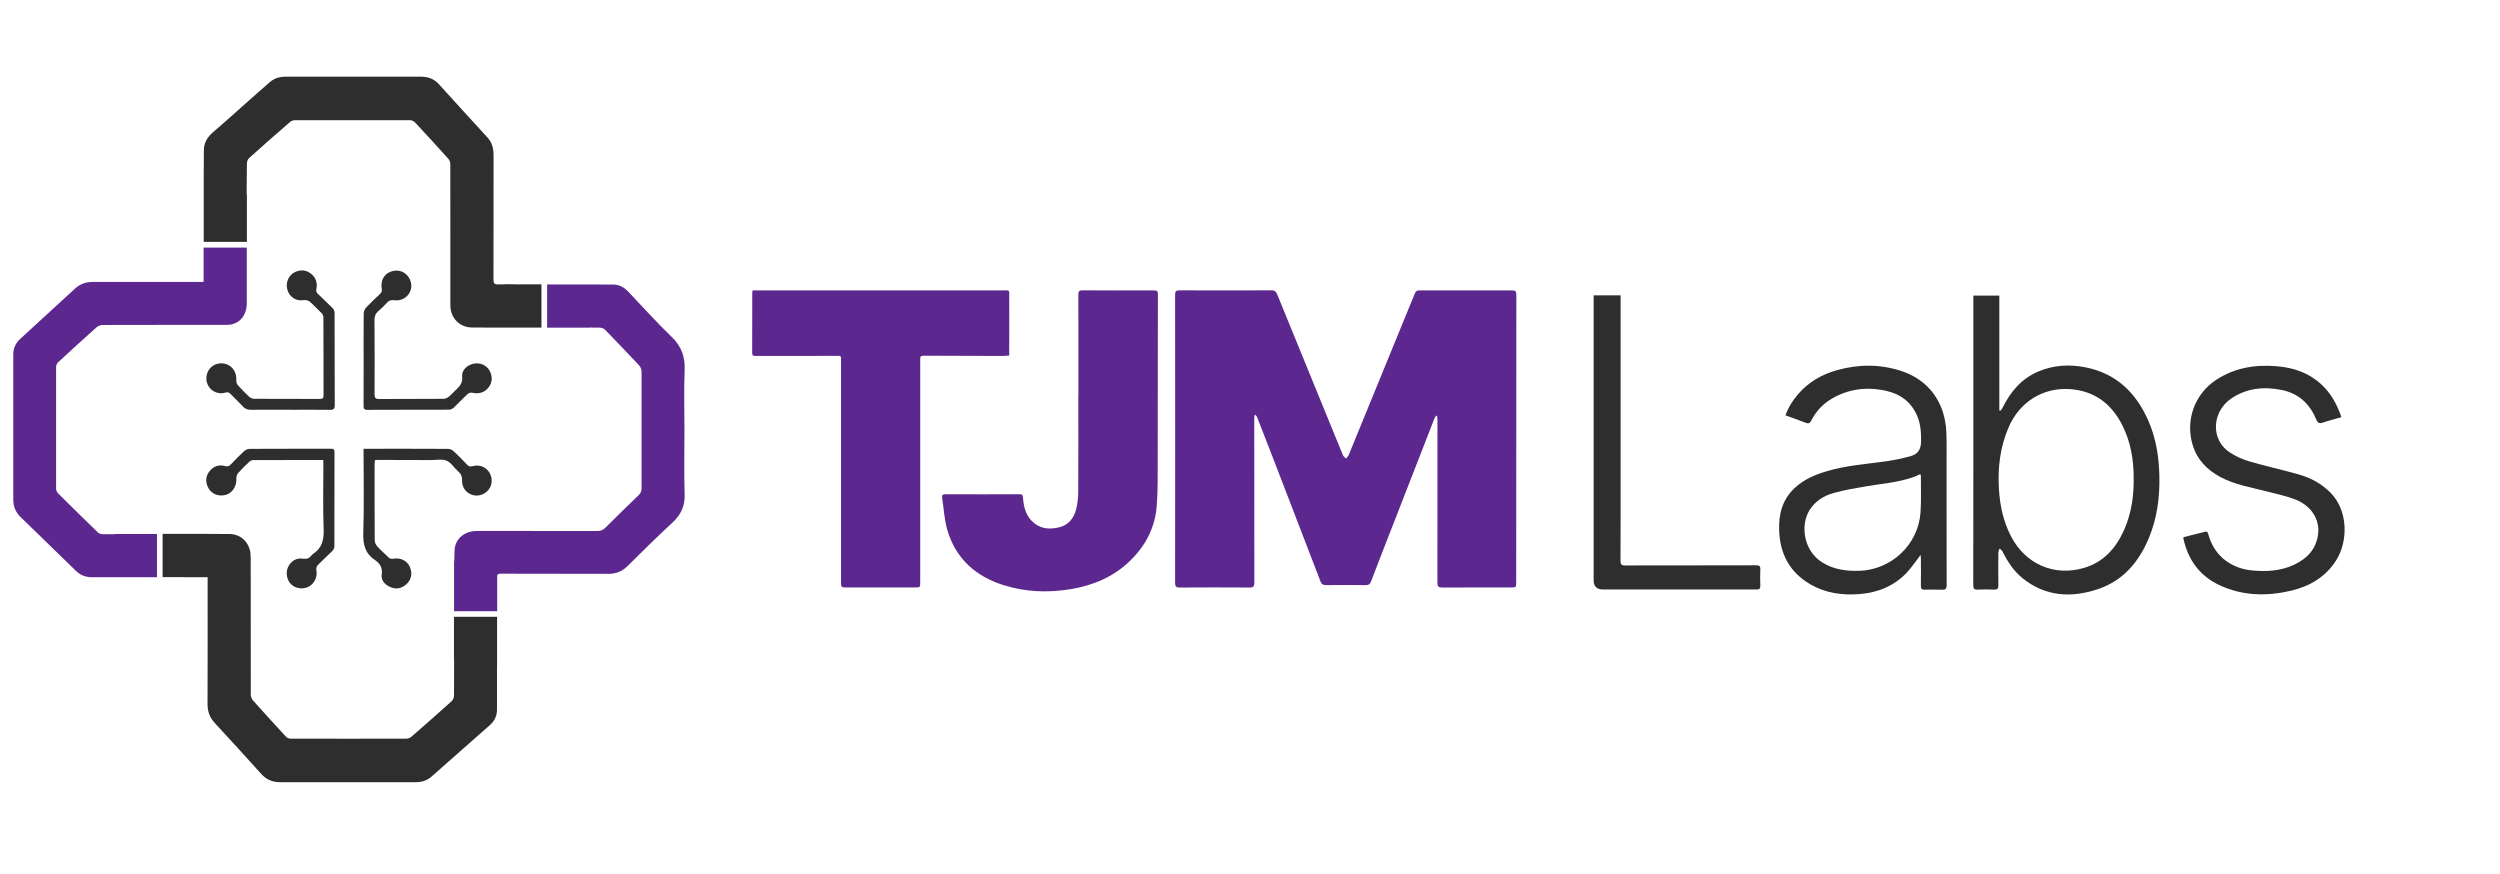 <svg width="163" height="57" viewBox="0 0 163 57" fill="none" xmlns="http://www.w3.org/2000/svg">
<g clip-path="url(#clip0_285_4584)">
<g clip-path="url(#clip1_285_4584)">
<path d="M93.634 27.101C93.595 27.166 93.546 27.226 93.52 27.297C92.58 29.704 91.644 32.113 90.705 34.52C90.265 35.649 89.824 36.775 89.394 37.908C89.325 38.088 89.234 38.153 89.041 38.15C88.18 38.14 87.316 38.144 86.455 38.15C86.269 38.15 86.168 38.098 86.099 37.914C85.078 35.249 84.051 32.588 83.023 29.923C82.671 29.013 82.319 28.106 81.963 27.199C81.94 27.14 81.905 27.085 81.813 27.032C81.8 27.104 81.777 27.176 81.777 27.245C81.777 30.827 81.777 34.405 81.784 37.986C81.784 38.225 81.728 38.307 81.477 38.307C79.957 38.297 78.434 38.297 76.914 38.307C76.679 38.307 76.617 38.235 76.617 38.003C76.624 31.74 76.624 25.48 76.617 19.218C76.617 18.992 76.682 18.93 76.904 18.93C78.907 18.936 80.91 18.939 82.916 18.93C83.151 18.93 83.219 19.057 83.288 19.228C83.93 20.802 84.576 22.38 85.219 23.955C85.998 25.86 86.774 27.766 87.557 29.671C87.593 29.759 87.688 29.825 87.756 29.9C87.815 29.825 87.897 29.759 87.932 29.674C88.842 27.458 89.749 25.238 90.656 23.019C91.184 21.726 91.719 20.432 92.245 19.139C92.303 18.995 92.378 18.933 92.545 18.933C94.557 18.939 96.566 18.939 98.579 18.933C98.797 18.933 98.869 18.992 98.866 19.218C98.859 25.461 98.859 31.707 98.856 37.95C98.856 38.304 98.856 38.301 98.494 38.301C97.007 38.301 95.519 38.301 94.032 38.307C93.791 38.307 93.719 38.239 93.719 37.993C93.725 34.454 93.722 30.918 93.722 27.379C93.722 27.294 93.709 27.206 93.703 27.121C93.68 27.114 93.657 27.111 93.634 27.104V27.101Z" fill="#5C288F"/>
<path d="M49.075 18.933C49.844 18.933 50.595 18.933 51.345 18.933C55.993 18.933 60.641 18.933 65.292 18.933C65.892 18.933 65.798 18.855 65.801 19.444C65.808 20.58 65.801 21.719 65.801 22.855V23.179C65.625 23.189 65.475 23.209 65.325 23.209C63.619 23.209 61.91 23.202 60.204 23.192C60.021 23.192 59.998 23.264 59.998 23.418C60.005 24.446 59.998 25.471 59.998 26.499C59.998 30.316 59.998 34.133 59.998 37.951C59.998 38.298 59.998 38.301 59.653 38.301C58.172 38.301 56.694 38.301 55.213 38.301C54.835 38.301 54.835 38.301 54.835 37.908C54.835 33.132 54.835 28.355 54.835 23.579C54.835 23.16 54.868 23.202 54.457 23.202C52.731 23.212 51.009 23.206 49.283 23.209C49.146 23.209 49.042 23.206 49.042 23.012C49.048 21.696 49.045 20.384 49.048 19.067C49.048 19.035 49.058 19.002 49.071 18.933H49.075Z" fill="#5C288F"/>
<path d="M70.312 25.808C70.312 23.611 70.312 21.415 70.309 19.215C70.309 19.015 70.348 18.93 70.57 18.93C72.126 18.939 73.682 18.936 75.234 18.936C75.401 18.936 75.499 18.956 75.495 19.169C75.485 22.757 75.489 26.345 75.482 29.936C75.482 30.961 75.499 31.992 75.417 33.01C75.303 34.425 74.67 35.62 73.646 36.598C72.569 37.626 71.261 38.173 69.81 38.412C68.329 38.657 66.865 38.605 65.426 38.15C63.626 37.581 62.337 36.441 61.779 34.605C61.571 33.917 61.538 33.174 61.427 32.457C61.401 32.283 61.473 32.221 61.655 32.224C63.26 32.231 64.868 32.231 66.473 32.224C66.636 32.224 66.685 32.267 66.698 32.434C66.74 33 66.855 33.544 67.275 33.969C67.778 34.48 68.391 34.539 69.037 34.385C69.67 34.238 70.025 33.783 70.172 33.174C70.254 32.83 70.299 32.47 70.299 32.12C70.312 30.015 70.306 27.913 70.306 25.808H70.312Z" fill="#5C288F"/>
<path d="M130.356 19.268V26.752L130.427 26.781C130.473 26.719 130.529 26.66 130.564 26.591C131.083 25.54 131.797 24.686 132.9 24.221C133.895 23.802 134.932 23.74 135.982 23.952C137.988 24.352 139.277 25.612 140.076 27.439C140.568 28.565 140.758 29.753 140.79 30.981C140.826 32.399 140.65 33.774 140.102 35.087C139.45 36.648 138.419 37.866 136.781 38.413C135.056 38.989 133.379 38.904 131.889 37.715C131.302 37.247 130.9 36.632 130.568 35.964C130.529 35.885 130.44 35.83 130.375 35.764C130.346 35.849 130.294 35.938 130.294 36.023C130.287 36.736 130.281 37.447 130.294 38.161C130.297 38.39 130.225 38.452 130.003 38.442C129.648 38.426 129.292 38.426 128.94 38.442C128.715 38.452 128.656 38.373 128.656 38.151C128.663 35.309 128.663 32.468 128.663 29.626C128.663 26.257 128.663 22.888 128.663 19.523C128.663 19.448 128.663 19.372 128.663 19.274H130.359L130.356 19.268ZM139.117 31.07C139.104 29.937 138.918 28.843 138.419 27.815C137.714 26.362 136.589 25.478 134.952 25.37C133.174 25.252 131.657 26.231 130.953 27.881C130.405 29.164 130.245 30.506 130.33 31.888C130.395 32.972 130.62 34.016 131.129 34.988C132.065 36.776 133.921 37.594 135.855 37.034C137.143 36.661 137.952 35.754 138.484 34.566C138.983 33.453 139.14 32.278 139.114 31.066L139.117 31.07Z" fill="#2E2E2E"/>
<path d="M125.231 36.17C124.915 36.576 124.654 36.982 124.328 37.329C123.493 38.213 122.436 38.639 121.239 38.734C120.114 38.822 119.031 38.675 118.036 38.099C116.699 37.323 116.059 36.131 116.001 34.602C115.958 33.529 116.209 32.563 117.022 31.81C117.631 31.243 118.378 30.932 119.165 30.706C120.381 30.353 121.637 30.258 122.883 30.088C123.451 30.009 124.015 29.898 124.563 29.744C125.075 29.6 125.248 29.286 125.254 28.752C125.261 28.179 125.222 27.616 124.987 27.086C124.605 26.215 123.927 25.701 123.013 25.491C121.754 25.203 120.548 25.337 119.419 26.002C118.845 26.343 118.401 26.817 118.101 27.413C118 27.613 117.905 27.636 117.713 27.56C117.292 27.393 116.862 27.243 116.412 27.079C116.601 26.555 116.881 26.117 117.221 25.717C117.905 24.912 118.786 24.408 119.794 24.129C121.193 23.74 122.599 23.737 123.985 24.195C125.753 24.778 126.823 26.241 126.902 28.189C126.931 28.909 126.915 29.629 126.915 30.353C126.915 32.949 126.915 35.545 126.921 38.141C126.921 38.39 126.846 38.462 126.605 38.452C126.233 38.433 125.861 38.442 125.489 38.449C125.307 38.452 125.238 38.397 125.241 38.2C125.254 37.598 125.245 36.995 125.241 36.393C125.241 36.331 125.231 36.265 125.225 36.184L125.231 36.17ZM125.215 30.909C125.055 30.981 124.915 31.05 124.765 31.103C123.77 31.456 122.72 31.531 121.689 31.705C120.985 31.823 120.274 31.944 119.585 32.134C118.939 32.311 118.369 32.651 117.994 33.24C117.367 34.229 117.579 35.895 118.809 36.668C119.54 37.126 120.342 37.238 121.187 37.218C123.294 37.175 125.078 35.519 125.218 33.401C125.271 32.615 125.238 31.823 125.241 31.037C125.241 30.998 125.222 30.962 125.209 30.909H125.215Z" fill="#2E2E2E"/>
<path d="M142.359 35.025C142.822 34.91 143.295 34.792 143.768 34.671C143.944 34.625 143.957 34.76 143.99 34.871C144.195 35.575 144.567 36.167 145.174 36.596C145.663 36.94 146.215 37.13 146.802 37.189C147.754 37.284 148.697 37.234 149.581 36.819C150.422 36.419 151.013 35.807 151.14 34.838C151.264 33.869 150.699 32.969 149.636 32.559C149.049 32.334 148.423 32.203 147.813 32.045C146.779 31.774 145.709 31.613 144.753 31.093C143.895 30.628 143.253 29.977 142.963 29.017C142.473 27.4 143.086 25.685 144.502 24.761C145.715 23.969 147.063 23.756 148.481 23.881C149.564 23.976 150.546 24.316 151.355 25.066C151.978 25.642 152.373 26.359 152.66 27.2C152.246 27.318 151.848 27.416 151.459 27.551C151.202 27.639 151.104 27.564 151.003 27.318C150.585 26.316 149.855 25.648 148.778 25.429C147.604 25.19 146.469 25.302 145.455 25.999C144.225 26.847 144.098 28.68 145.406 29.515C145.784 29.757 146.211 29.954 146.642 30.078C147.718 30.392 148.817 30.631 149.897 30.939C150.677 31.162 151.378 31.545 151.959 32.134C153.103 33.299 153.11 35.3 152.308 36.55C151.616 37.627 150.598 38.223 149.395 38.508C147.819 38.885 146.254 38.858 144.756 38.174C143.435 37.572 142.656 36.511 142.353 35.093C142.353 35.08 142.359 35.061 142.366 35.021L142.359 35.025Z" fill="#2E2E2E"/>
<path d="M103.902 19.254H105.664V19.784C105.664 23.474 105.664 27.163 105.664 30.853C105.664 32.752 105.667 34.654 105.657 36.553C105.657 36.798 105.722 36.87 105.967 36.867C108.808 36.86 111.646 36.867 114.487 36.857C114.709 36.857 114.787 36.909 114.774 37.139C114.754 37.486 114.761 37.833 114.774 38.183C114.78 38.37 114.718 38.442 114.529 38.435C114.232 38.425 113.939 38.435 113.642 38.435C110.599 38.435 107.556 38.435 104.516 38.435C104.109 38.435 103.906 38.234 103.906 37.833C103.906 33.364 103.906 28.892 103.906 24.423C103.906 22.855 103.906 21.284 103.906 19.715C103.906 19.572 103.906 19.431 103.906 19.254H103.902Z" fill="#2E2E2E"/>
<path d="M18.91 26.715C18.055 26.715 17.204 26.709 16.349 26.718C16.137 26.718 15.984 26.66 15.837 26.502C15.579 26.224 15.299 25.962 15.035 25.687C14.937 25.586 14.845 25.553 14.702 25.596C14.268 25.727 13.828 25.553 13.599 25.186C13.378 24.829 13.414 24.345 13.687 24.024C13.965 23.697 14.438 23.595 14.842 23.775C15.224 23.945 15.436 24.348 15.406 24.797C15.4 24.905 15.446 25.046 15.521 25.127C15.755 25.393 16.007 25.645 16.267 25.887C16.339 25.952 16.46 25.998 16.558 26.002C17.993 26.008 19.431 26.002 20.867 26.011C21.053 26.011 21.095 25.942 21.095 25.772C21.092 24.076 21.095 22.381 21.085 20.685C21.085 20.596 21.036 20.488 20.974 20.423C20.753 20.191 20.511 19.974 20.286 19.745C20.139 19.595 19.989 19.542 19.771 19.572C19.281 19.644 18.864 19.349 18.733 18.878C18.606 18.419 18.828 17.915 19.255 17.729C19.627 17.565 19.989 17.604 20.302 17.866C20.612 18.128 20.713 18.472 20.622 18.874C20.606 18.953 20.638 19.074 20.697 19.13C21.02 19.454 21.359 19.758 21.682 20.082C21.754 20.158 21.816 20.282 21.816 20.387C21.822 22.397 21.816 24.407 21.826 26.417C21.826 26.676 21.731 26.725 21.503 26.722C20.642 26.709 19.78 26.718 18.916 26.718L18.91 26.715Z" fill="#2E2E2E"/>
<path d="M21.076 29.992C19.529 29.992 18.026 29.992 16.522 29.996C16.434 29.996 16.323 30.042 16.258 30.104C16.003 30.34 15.755 30.585 15.527 30.844C15.452 30.929 15.403 31.079 15.41 31.194C15.442 31.685 15.159 32.143 14.725 32.264C14.203 32.408 13.72 32.183 13.521 31.682C13.384 31.331 13.436 30.991 13.678 30.703C13.932 30.398 14.275 30.277 14.656 30.385C14.832 30.434 14.934 30.402 15.051 30.277C15.332 29.983 15.615 29.691 15.915 29.416C16.003 29.334 16.147 29.269 16.264 29.266C18.039 29.256 19.813 29.262 21.588 29.256C21.751 29.256 21.809 29.308 21.809 29.475C21.809 31.528 21.809 33.581 21.803 35.633C21.803 35.735 21.731 35.859 21.656 35.934C21.346 36.245 21.017 36.537 20.71 36.854C20.645 36.92 20.606 37.061 20.625 37.152C20.71 37.568 20.537 38 20.169 38.226C19.817 38.442 19.321 38.396 19.008 38.121C18.714 37.863 18.61 37.372 18.769 36.998C18.939 36.605 19.317 36.353 19.741 36.425C19.996 36.468 20.162 36.399 20.309 36.213C20.335 36.18 20.364 36.147 20.4 36.124C20.994 35.738 21.128 35.198 21.102 34.504C21.046 33.09 21.085 31.672 21.085 30.254C21.085 30.172 21.079 30.091 21.076 29.992Z" fill="#2E2E2E"/>
<path d="M23.708 29.26C23.809 29.26 23.877 29.26 23.943 29.26C25.701 29.26 27.459 29.256 29.217 29.266C29.341 29.266 29.494 29.338 29.589 29.427C29.889 29.702 30.169 29.996 30.447 30.291C30.561 30.412 30.659 30.442 30.825 30.393C31.327 30.245 31.833 30.517 32.002 31.008C32.175 31.506 31.947 32.02 31.464 32.229C30.828 32.504 30.114 32.046 30.13 31.349C30.137 31.087 30.068 30.903 29.872 30.733C29.612 30.507 29.413 30.16 29.116 30.036C28.819 29.911 28.434 30 28.088 29.996C26.921 29.993 25.756 29.99 24.588 29.987C24.549 29.987 24.507 29.996 24.442 30.003C24.435 30.108 24.425 30.206 24.425 30.304C24.425 31.951 24.419 33.598 24.432 35.241C24.432 35.379 24.523 35.542 24.618 35.65C24.826 35.883 25.074 36.079 25.29 36.305C25.404 36.426 25.508 36.452 25.668 36.426C26.134 36.344 26.565 36.577 26.728 36.976C26.921 37.444 26.797 37.896 26.379 38.187C26.076 38.4 25.746 38.417 25.417 38.263C25.087 38.106 24.836 37.834 24.889 37.467C24.951 37.022 24.781 36.74 24.448 36.514C23.802 36.086 23.662 35.49 23.685 34.734C23.744 33.005 23.704 31.273 23.704 29.541C23.704 29.459 23.704 29.374 23.704 29.25L23.708 29.26Z" fill="#2E2E2E"/>
<path d="M23.708 23.425C23.708 22.423 23.701 21.425 23.714 20.423C23.714 20.292 23.793 20.135 23.884 20.037C24.168 19.735 24.471 19.454 24.774 19.169C24.882 19.068 24.918 18.976 24.889 18.819C24.788 18.223 25.114 17.755 25.672 17.657C26.2 17.562 26.683 17.899 26.797 18.439C26.93 19.077 26.389 19.663 25.727 19.575C25.508 19.546 25.358 19.588 25.215 19.752C25.049 19.942 24.863 20.119 24.67 20.282C24.481 20.443 24.416 20.623 24.416 20.875C24.429 22.485 24.429 24.096 24.422 25.71C24.422 25.939 24.481 26.018 24.722 26.015C26.125 26.005 27.527 26.015 28.93 26.002C29.047 26.002 29.184 25.929 29.279 25.851C29.442 25.72 29.576 25.55 29.736 25.409C29.993 25.177 30.176 24.944 30.134 24.545C30.091 24.158 30.427 23.824 30.835 23.723C31.269 23.615 31.696 23.785 31.908 24.148C32.123 24.518 32.107 24.931 31.866 25.248C31.601 25.596 31.22 25.707 30.783 25.605C30.691 25.582 30.551 25.628 30.483 25.694C30.173 25.982 29.886 26.293 29.579 26.584C29.501 26.656 29.374 26.712 29.273 26.712C27.498 26.718 25.724 26.712 23.949 26.722C23.731 26.722 23.705 26.64 23.705 26.453C23.711 25.445 23.708 24.433 23.708 23.425Z" fill="#2E2E2E"/>
<path d="M13.283 18.377C13.234 18.384 13.169 18.384 13.084 18.384C10.735 18.384 8.384 18.384 6.035 18.384C5.588 18.384 5.213 18.518 4.884 18.823C3.703 19.913 2.512 20.993 1.332 22.083C1.032 22.352 0.865 22.695 0.865 23.111C0.865 24.699 0.865 26.284 0.865 27.871C0.865 29.439 0.868 31.011 0.865 32.579C0.865 33.031 1.025 33.404 1.345 33.715C2.545 34.884 3.749 36.049 4.949 37.218C5.239 37.499 5.579 37.634 5.976 37.634C6.515 37.634 6.984 37.634 7.461 37.634H10.236V36.236C10.236 36.236 10.236 36.226 10.236 36.219C10.236 36.216 10.236 36.21 10.236 36.206V34.815H7.461V34.831C7.226 34.831 6.984 34.831 6.714 34.828C6.606 34.828 6.466 34.799 6.394 34.727C5.517 33.879 4.649 33.024 3.785 32.163C3.71 32.091 3.657 31.957 3.657 31.852C3.651 29.213 3.651 26.575 3.657 23.936C3.657 23.825 3.716 23.684 3.798 23.612C4.623 22.846 5.455 22.09 6.293 21.34C6.394 21.252 6.557 21.189 6.691 21.189C9.388 21.18 12.083 21.183 14.78 21.183C15.592 21.183 16.091 20.581 16.091 19.772C16.091 19.602 16.091 19.431 16.091 19.265V16.145H13.276V18.377H13.283Z" fill="#5C288F"/>
<path d="M43.787 21.958C42.806 21.015 41.892 19.997 40.956 19.009C40.692 18.733 40.379 18.557 39.997 18.553C39.521 18.547 38.996 18.547 38.474 18.547H35.672V21.366H38.474V21.356C38.696 21.356 38.911 21.356 39.103 21.362C39.231 21.366 39.384 21.424 39.472 21.52C40.206 22.269 40.92 23.035 41.644 23.795C41.778 23.932 41.83 24.073 41.83 24.27C41.824 26.79 41.824 29.311 41.83 31.829C41.83 32.015 41.781 32.146 41.648 32.277C40.917 32.981 40.19 33.688 39.472 34.405C39.312 34.566 39.156 34.624 38.937 34.621C36.686 34.615 34.432 34.618 32.182 34.618H31.105C30.3 34.618 29.683 35.106 29.638 35.865C29.625 36.101 29.621 36.34 29.618 36.579H29.605V39.849H32.417V37.515C32.446 37.437 32.524 37.404 32.655 37.404C34.993 37.41 37.336 37.407 39.677 37.414C40.16 37.414 40.558 37.257 40.907 36.916C41.876 35.96 42.841 34.998 43.843 34.075C44.401 33.56 44.665 32.994 44.639 32.218C44.593 30.83 44.626 29.436 44.626 28.047C44.626 26.751 44.583 25.448 44.639 24.155C44.678 23.264 44.433 22.58 43.787 21.958Z" fill="#5C288F"/>
<path d="M33.897 18.544C33.463 18.527 32.893 18.524 32.482 18.544C32.23 18.553 32.175 18.468 32.175 18.229C32.181 15.587 32.178 12.785 32.181 10.146C32.181 9.711 32.103 9.312 31.79 8.971C30.724 7.815 29.667 6.647 28.607 5.481C28.303 5.147 27.912 5.003 27.475 5C24.516 5 21.558 5 18.599 5C18.231 5.003 17.882 5.101 17.591 5.354C17.197 5.701 16.802 6.048 16.411 6.391C15.572 7.135 14.747 7.887 13.899 8.611C13.527 8.929 13.296 9.302 13.292 9.79C13.286 10.745 13.279 11.695 13.283 12.651V15.771H16.098V12.651H16.081C16.084 11.983 16.091 11.315 16.098 10.647C16.098 10.529 16.16 10.379 16.244 10.303C17.125 9.511 18.015 8.726 18.913 7.953C18.994 7.881 19.121 7.835 19.229 7.835C21.731 7.829 24.233 7.829 26.734 7.835C26.842 7.838 26.982 7.897 27.057 7.979C27.791 8.765 28.515 9.557 29.233 10.356C29.308 10.441 29.36 10.579 29.36 10.693C29.367 12.209 29.363 13.731 29.363 15.25C29.363 16.769 29.36 18.4 29.363 19.892C29.363 20.747 29.97 21.356 30.815 21.356C31.343 21.356 31.924 21.359 32.501 21.359H35.303V18.54H33.894L33.897 18.544Z" fill="#2E2E2E"/>
<path d="M29.608 42.996C29.608 43.782 29.608 44.571 29.602 45.357C29.602 45.481 29.533 45.642 29.442 45.723C28.574 46.506 27.697 47.275 26.816 48.041C26.734 48.11 26.607 48.159 26.5 48.159C23.982 48.166 21.463 48.166 18.942 48.159C18.844 48.159 18.72 48.11 18.655 48.041C17.924 47.252 17.2 46.46 16.486 45.658C16.408 45.569 16.352 45.419 16.352 45.298C16.346 42.44 16.346 39.578 16.346 36.721C16.346 36.517 16.349 36.311 16.332 36.112C16.271 35.378 15.71 34.828 14.982 34.818C14.447 34.812 13.912 34.809 13.377 34.809H10.602V37.627H11.942C11.972 37.627 11.998 37.634 12.024 37.634C12.513 37.634 13.002 37.634 13.537 37.634V38.069C13.537 40.682 13.544 43.294 13.531 45.91C13.531 46.401 13.681 46.791 14.01 47.148C15.028 48.248 16.036 49.354 17.04 50.467C17.363 50.821 17.751 50.998 18.228 50.998C21.196 50.998 24.161 50.998 27.129 50.998C27.508 50.998 27.847 50.886 28.131 50.637C29.409 49.514 30.684 48.388 31.957 47.262C32.25 47 32.404 46.66 32.404 46.27C32.407 45.34 32.404 44.414 32.404 43.484H32.41V40.214H29.598V42.993L29.608 42.996Z" fill="#2E2E2E"/>
</g>
</g>
<defs>
<clipPath id="clip0_285_4584">
<rect width="162" height="56.23" fill="white" transform="translate(0.865)"/>
</clipPath>
<clipPath id="clip1_285_4584">
<rect width="152" height="46" fill="white" transform="translate(0.865 5)"/>
</clipPath>
</defs>
</svg>
